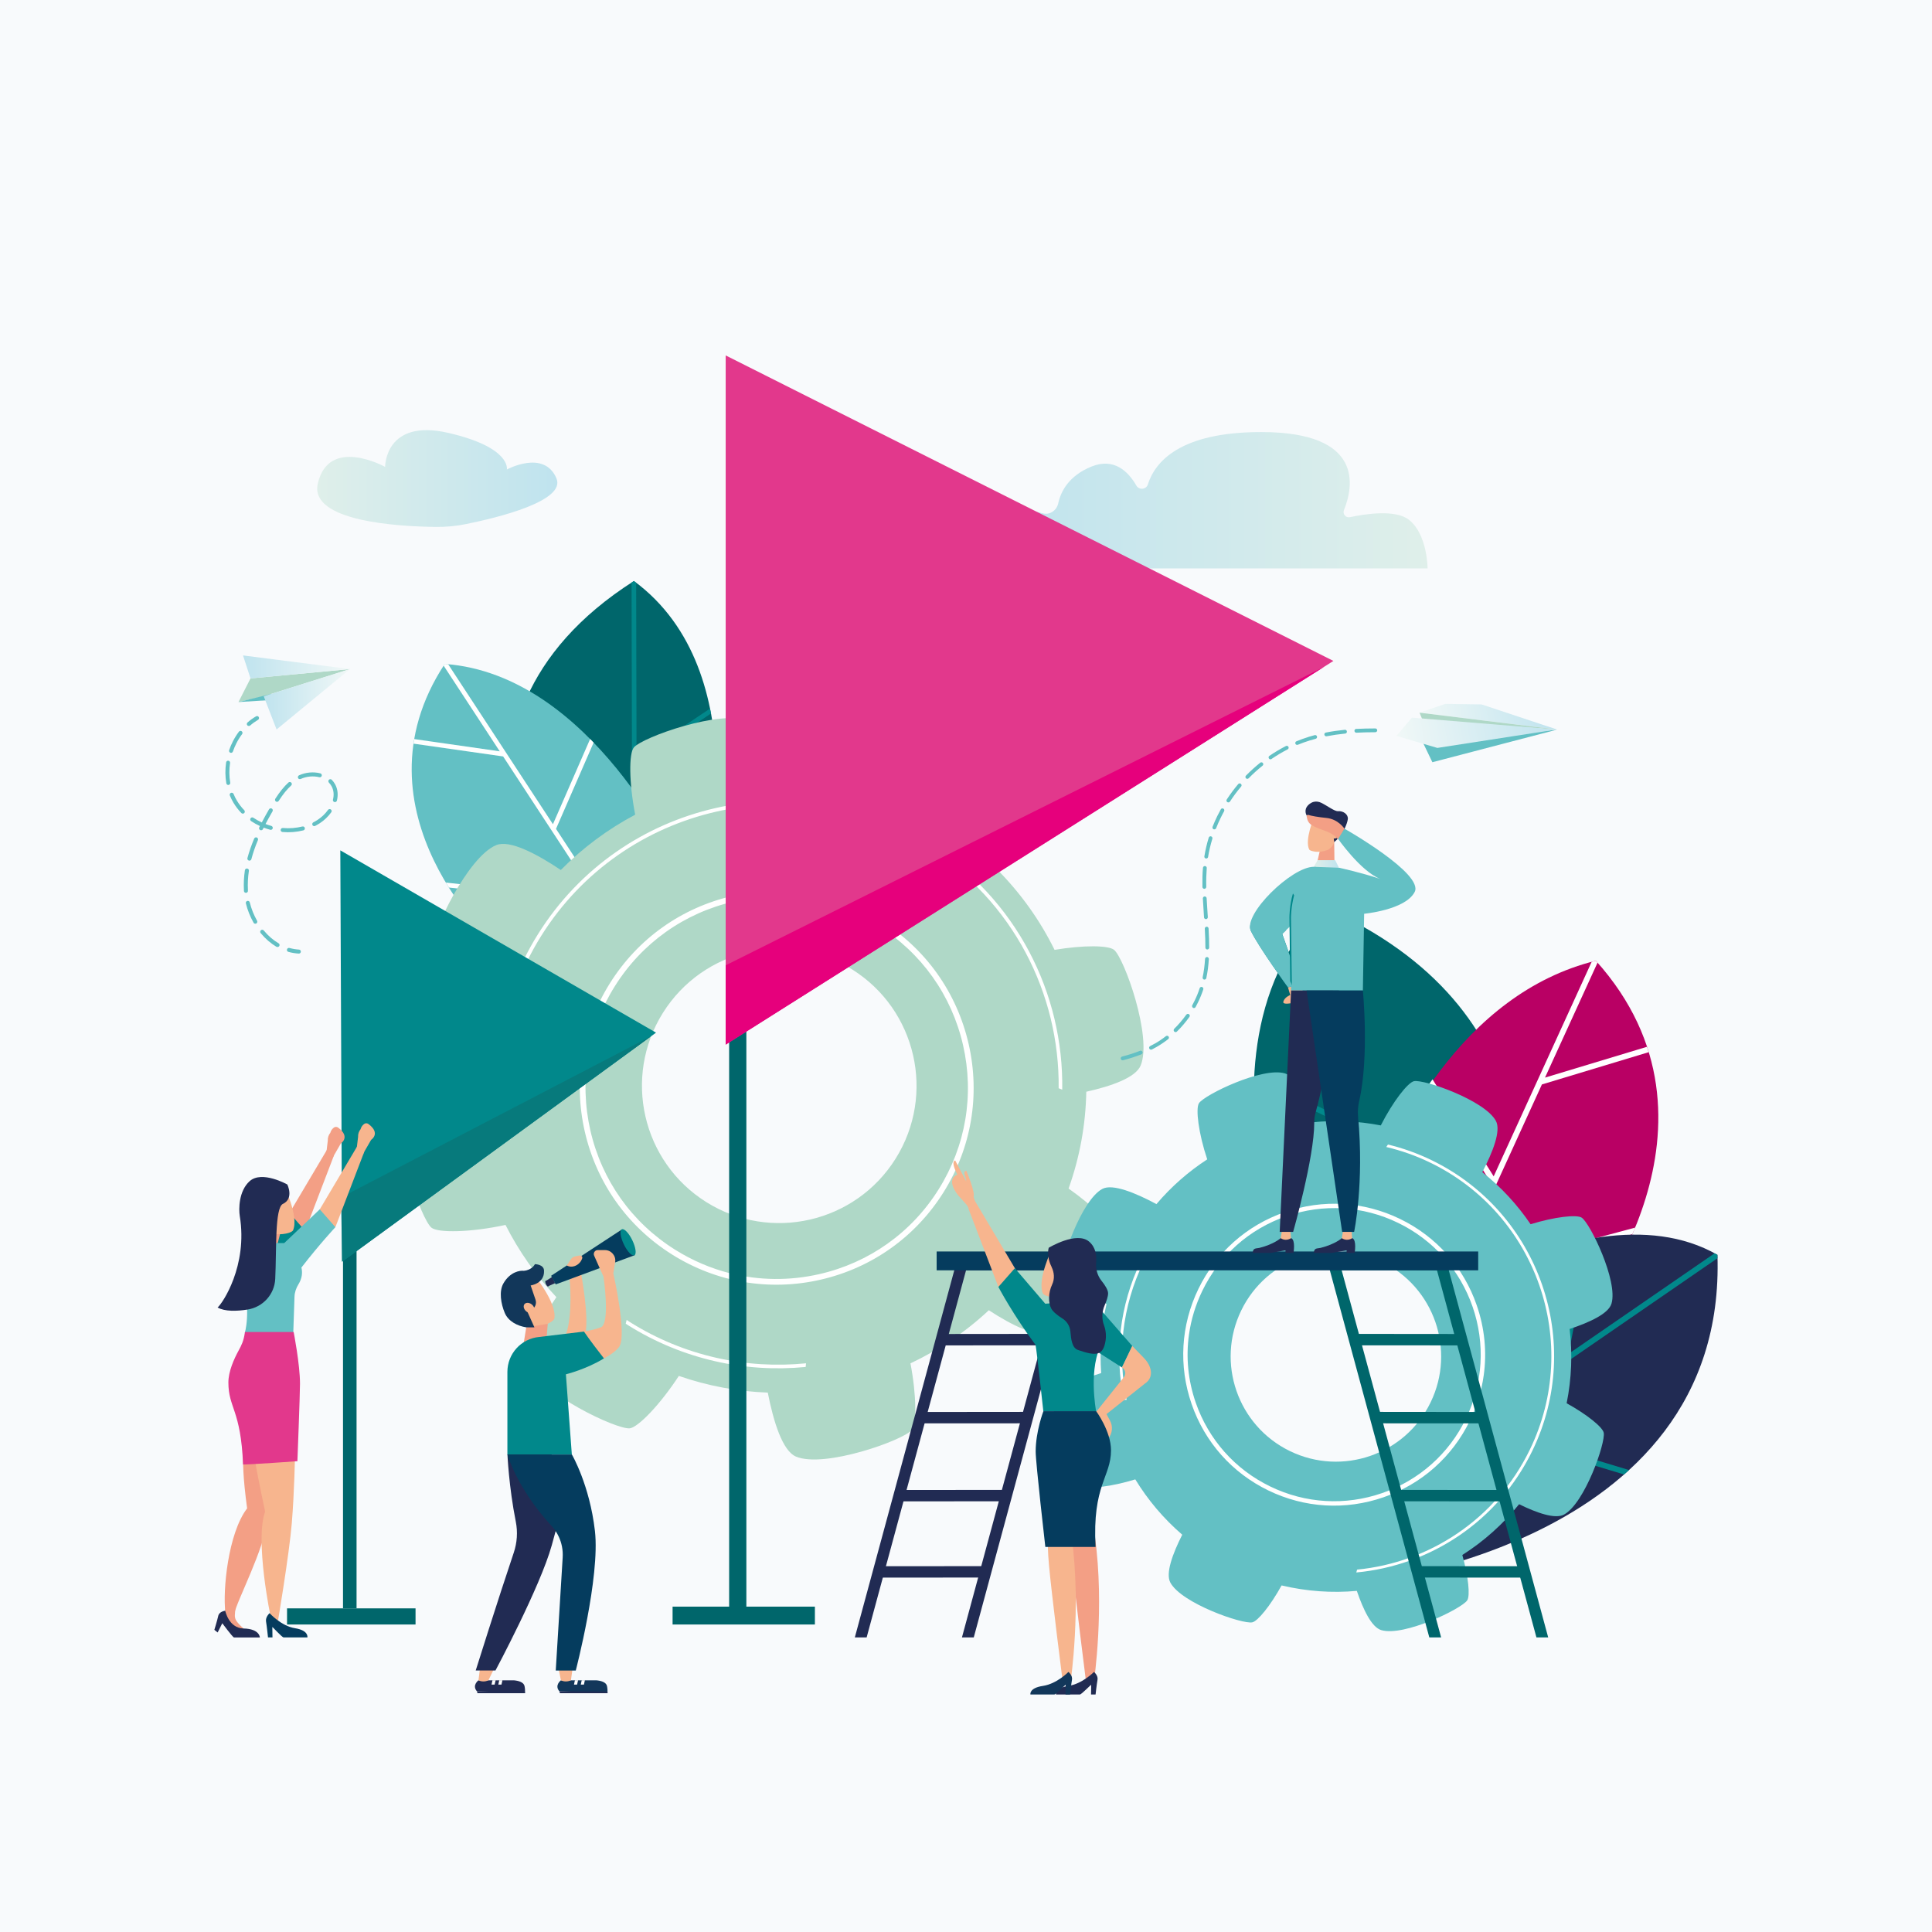 <?xml version="1.0" encoding="UTF-8"?><svg id="Capa_2" xmlns="http://www.w3.org/2000/svg" xmlns:xlink="http://www.w3.org/1999/xlink" viewBox="0 0 358 358"><defs><style>.cls-1{fill:#053c5e;}.cls-2{fill:url(#_åçûìÿííûé_ãðàäèåíò_3-4);}.cls-3{fill:#fff;}.cls-4{fill:url(#_åçûìÿííûé_ãðàäèåíò_3-2);}.cls-5{fill:url(#_åçûìÿííûé_ãðàäèåíò_8);}.cls-6{fill:#e2388c;}.cls-7{fill:#f39f85;}.cls-8{fill:#e6007c;}.cls-9{fill:#12375a;}.cls-10{fill:#077a7c;}.cls-11{fill:#00666b;}.cls-12{fill:#01888b;}.cls-13{fill:#63c0c4;}.cls-14{fill:url(#_åçûìÿííûé_ãðàäèåíò_8-3);}.cls-15{fill:#212b53;}.cls-16{fill:#b90064;}.cls-17{fill:url(#_åçûìÿííûé_ãðàäèåíò_8-2);}.cls-18{fill:#afd8c7;}.cls-19{fill:#f7b58e;}.cls-20{fill:url(#_åçûìÿííûé_ãðàäèåíò_3);}.cls-21{fill:url(#_åçûìÿííûé_ãðàäèåíò_3-3);}.cls-22{fill:#f8fafc;}</style><linearGradient id="_åçûìÿííûé_ãðàäèåíò_8" x1="58.78" y1="88.68" x2="103.29" y2="88.68" gradientTransform="matrix(1, 0, 0, 1, 0, 0)" gradientUnits="userSpaceOnUse"><stop offset="0" stop-color="#dfefea"/><stop offset="1" stop-color="#bfe3ee"/></linearGradient><linearGradient id="_åçûìÿííûé_ãðàäèåíò_3" x1="155.44" y1="132.3" x2="179.95" y2="132.3" gradientTransform="translate(86.77 33.68) rotate(-10.48)" gradientUnits="userSpaceOnUse"><stop offset="0" stop-color="#f1f8f7"/><stop offset="1" stop-color="#bfe3ee"/></linearGradient><linearGradient id="_åçûìÿííûé_ãðàäèåíò_3-2" x1="150.44" y1="132.97" x2="179.8" y2="132.97" xlink:href="#_åçûìÿííûé_ãðàäèåíò_3"/><linearGradient id="_åçûìÿííûé_ãðàäèåíò_8-2" x1="234.49" y1="92.7" x2="314.87" y2="92.7" gradientTransform="translate(499.02) rotate(-180) scale(1 -1)" xlink:href="#_åçûìÿííûé_ãðàäèåíò_8"/><linearGradient id="_åçûìÿííûé_ãðàäèåíò_3-3" x1="82.27" y1="123.58" x2="102.1" y2="123.58" gradientTransform="translate(147.13) rotate(-180) scale(1 -1)" xlink:href="#_åçûìÿííûé_ãðàäèåíò_3"/><linearGradient id="_åçûìÿííûé_ãðàäèåíò_3-4" x1="82.27" y1="129.57" x2="98.26" y2="129.57" gradientTransform="translate(147.13) rotate(-180) scale(1 -1)" xlink:href="#_åçûìÿííûé_ãðàäèåíò_3"/><linearGradient id="_åçûìÿííûé_ãðàäèåíò_8-3" x1="243.42" y1="160.09" x2="248.11" y2="160.09" xlink:href="#_åçûìÿííûé_ãðàäèåíò_8"/></defs><g id="Capa_1-2"><g><rect class="cls-22" width="358" height="358"/><rect class="cls-22" width="358" height="358"/><g><g><g><path class="cls-11" d="M130.8,162.33s9.65-37.75-13.33-54.67c-41.41,26.4-15.34,67.06-15.34,67.06l28.67-12.39Z"/><path class="cls-12" d="M117.46,107.66c-.14,.09-.28,.18-.43,.28l.1,45.91-21.62-18.76c-.08,.31-.16,.62-.24,.92l21.87,18.98,.03,13.25,.85-.37-.06-26.41h0l13.78-9.25c-.06-.3-.11-.61-.18-.91l-13.61,9.13-.07-32.43c-.14-.11-.28-.22-.43-.33h0Z"/></g><g><path class="cls-13" d="M124.61,177.2l1.08-16.83s-16.01-35.4-43.28-37.34c-18.05,27.48,9.54,52.27,9.54,52.27l27.68,9.72c1.36-2.8,2.99-5.43,4.98-7.82Z"/><path class="cls-3" d="M120.95,182.52c.16-.28,.31-.56,.47-.84l-18.39-28.09,6.97-15.99c-.21-.22-.43-.44-.65-.66l-6.89,15.79-19.42-29.65c-.21-.02-.43-.04-.64-.06-.07,.11-.14,.22-.2,.32l10.4,15.88-15.84-2.27c-.03,.15-.05,.3-.07,.45l-.06,.4,16.6,2.37,17.33,26.46-27.94-3.09c.19,.31,.37,.62,.56,.92l27.98,3.1,9.78,14.94Z"/></g></g><path class="cls-5" d="M58.89,89.6c-1.62,7.05,15.01,7.96,21.87,8.04,1.9,.02,3.79-.16,5.65-.54,5.8-1.18,18.48-4.26,16.7-8.46-2.3-5.41-9.19-1.64-9.19-1.64,0,0,.87-4.09-10.87-6.79-11.74-2.7-11.69,6.3-11.69,6.3,0,0-10.43-5.77-12.47,3.09Z"/><g><path class="cls-18" d="M80.27,175.23c.15,1.51,4.31,5.59,9.76,9.14-1.66,5.36-2.49,10.86-2.54,16.33-5.59,1.05-11.38,2.75-12.46,5.35-2.21,5.27,3.04,19.9,4.92,21.44,1.2,.98,7.22,.9,13.72-.51,2.45,4.83,5.6,9.35,9.43,13.38-3.22,4.71-6.13,10.02-5.06,12.63,2.17,5.29,16.23,11.92,18.64,11.68,1.51-.15,5.57-4.29,9.11-9.71,5.39,1.87,10.94,2.89,16.48,3.09,1.06,5.4,2.73,10.81,5.23,11.86,5.27,2.21,19.9-3.04,21.44-4.92,.92-1.11,.91-6.4-.23-12.36,5.26-2.48,10.17-5.77,14.52-9.84,4.32,2.81,8.86,5.07,11.21,4.11,5.29-2.17,11.92-16.23,11.68-18.64-.13-1.36-3.49-4.77-8.11-8.02,2.09-5.85,3.17-11.91,3.28-17.94,4.75-1.06,9.14-2.63,10.07-4.85,2.21-5.27-3.04-19.9-4.92-21.44-1.03-.85-5.63-.9-11.03,0-2.69-5.47-6.29-10.54-10.73-14.98,2.6-4.1,4.58-8.29,3.67-10.52-2.17-5.29-16.23-11.92-18.64-11.68-1.36,.13-4.79,3.51-8.05,8.14-5.82-1.86-11.82-2.72-17.77-2.66-1.07-5-2.67-9.75-5-10.72-5.27-2.21-19.9,3.04-21.44,4.92-.92,1.12-.91,6.45,.25,12.45-5.02,2.66-9.67,6.09-13.78,10.25-4.53-3.03-9.48-5.63-11.97-4.61-5.29,2.17-11.92,16.23-11.68,18.64Zm77.64,4.41c11.9,7.46,15.5,23.17,8.04,35.07-7.46,11.9-23.17,15.5-35.07,8.04-11.9-7.46-15.5-23.17-8.04-35.07,7.46-11.9,23.17-15.5,35.07-8.04Z"/><path class="cls-3" d="M152.82,166.17c3.66,.92,7.19,2.43,10.48,4.49,8.26,5.18,14,13.26,16.18,22.75,2.18,9.5,.53,19.27-4.65,27.53-5.18,8.25-13.26,14-22.75,16.18-9.5,2.18-19.27,.53-27.53-4.65-8.26-5.18-14-13.26-16.18-22.75-2.18-9.5-.53-19.27,4.65-27.53h0c5.18-8.26,13.26-14,22.75-16.18,5.71-1.31,11.53-1.23,17.05,.16Zm-17.54,69.76c5.36,1.35,11.01,1.43,16.56,.16,9.22-2.11,17.07-7.69,22.09-15.71,5.03-8.02,6.63-17.51,4.52-26.73-2.11-9.22-7.69-17.07-15.71-22.09-8.02-5.03-17.51-6.63-26.73-4.51-9.22,2.11-17.07,7.69-22.09,15.71h0c-5.03,8.02-6.63,17.51-4.52,26.73,2.11,9.22,7.69,17.07,15.71,22.09,3.19,2,6.62,3.46,10.17,4.36Z"/><g><path class="cls-3" d="M94.82,183.14c.19,.15,.37,.3,.55,.46,1.24-3.5,2.87-6.91,4.92-10.19,15.2-24.25,47.3-31.61,71.56-16.41,15.88,9.96,24.51,27.15,24.32,44.65h0c.22,.08,.45,.17,.66,.27,.29-17.81-8.47-35.35-24.63-45.49-24.57-15.4-57.08-7.95-72.48,16.62-2.03,3.24-3.66,6.62-4.9,10.08Z"/><path class="cls-3" d="M149.37,252.62c-11.06,1.1-22.55-1.3-32.67-7.65-.2-.12-.39-.26-.58-.39-.05,.23-.11,.46-.17,.7,.13,.09,.26,.18,.39,.26,10.21,6.4,21.79,8.84,32.95,7.76,.02-.23,.04-.46,.07-.69Z"/></g></g><g><g><path class="cls-11" d="M239.87,217.04c5.8,.1,11.37,1.92,15.81,5.73,1.64,1.41,3.08,2.69,4.42,3.96,4.77,1.62,9.3,3.81,13.18,6.96,2.19,1.77,4.03,3.68,5.6,5.94,4.38-15.67,9.27-52.63-33.67-71.61-14.65,14.67-14.16,36.03-11.27,51.12,1.58-1.37,3.71-2.14,5.94-2.1Z"/><path class="cls-12" d="M250.88,209.3l1.69,11.22c.4,.24,.79,.49,1.18,.76l-7.97-53.01c-.19-.09-.38-.17-.57-.26h0c-.16,.16-.31,.32-.46,.48l5.95,39.56-18.29-8.6c-.02,.38-.03,.76-.05,1.14l18.52,8.71h0Z"/><path class="cls-12" d="M255.68,222.77c.23,.2,.45,.39,.68,.59l21.18-24.91c-.15-.36-.31-.72-.47-1.08l-21.52,25.3s.08,.07,.12,.1Z"/></g><g><path class="cls-16" d="M295.71,178.02c-24.65,6.1-37.65,31.92-43.63,48.67,1,.62,1.96,1.31,2.87,2.1,1.64,1.41,3.08,2.69,4.42,3.96,4.77,1.62,9.3,3.81,13.18,6.96,2.57,2.08,4.66,4.34,6.39,7.13,.73,1.17,1.35,2.33,1.84,3.61l13.02-6.93s29.03-35.35,1.91-65.5Z"/><path class="cls-3" d="M285.71,200.95l19.79-5.98-.14-.47c-.06-.18-.11-.36-.17-.53l-18.9,5.71,9.73-21.29c-.11-.12-.2-.24-.31-.36-.26,.06-.52,.13-.77,.19l-18.16,39.76-11.33-17.98c-.22,.31-.45,.62-.67,.92l11.47,18.2-8.04,17.61c.44,.26,.88,.52,1.31,.8l32.95-8.82c.17-.4,.35-.81,.52-1.23l-33.49,8.97,16.21-35.49Z"/></g><g><path class="cls-15" d="M318.24,232.52c-12.84-7.36-29.9-2.56-42.64,3.24,1.54,1.52,2.89,3.16,4.06,5.06,.79,1.28,1.47,2.54,1.98,3.96,.2,.65,.4,1.29,.6,1.94-.23-.86-.17-.72,.17,.43,.27,.81,.53,1.63,.73,2.46,1.9,7.98-1.52,15.55-8.85,19.19-2.2,1.09-4.5,.95-6.46,.02-.72,2.29-1.77,4.5-2.87,6.63-1.14,2.23-1.73,3.26-2.25,5.01-1.33,4.48-6.64,7.46-11.01,5.22l-1.19,7.91s69.6-6.25,67.73-61.07Z"/><g><path class="cls-12" d="M283.33,257.19l34.92-24.04c0-.21,0-.42-.02-.63h0c-.17-.1-.35-.19-.52-.28l-27.03,18.61,4.07-21.41c-.37,.07-.75,.15-1.12,.23l-4.18,22.02-5.9,4.06c-.05,.48-.12,.96-.22,1.43Z"/><path class="cls-12" d="M278.05,266.3l22.89,6.92c.31-.27,.62-.55,.92-.82l-22.92-6.93c-.29,.29-.58,.56-.89,.83Z"/></g></g></g><g><path class="cls-13" d="M262.02,200.34c-1.14,.24-3.9,3.75-6.16,8.2-4.22-.82-8.48-1-12.65-.58-1.27-4.17-3.04-8.44-5.11-9.06-4.2-1.25-14.91,3.97-15.93,5.52-.65,.99-.09,5.57,1.53,10.41-3.48,2.27-6.66,5.04-9.41,8.29-3.85-2.06-8.14-3.84-10.04-2.81-3.85,2.09-7.74,13.35-7.36,15.17,.24,1.14,3.73,3.89,8.15,6.14-.98,4.26-1.29,8.57-.99,12.81-4.02,1.25-8.01,2.97-8.6,4.97-1.25,4.2,3.97,14.91,5.52,15.93,.92,.61,4.95,.16,9.4-1.2,2.32,3.8,5.24,7.27,8.7,10.25-1.78,3.52-3.13,7.17-2.2,8.88,2.09,3.85,13.35,7.74,15.17,7.36,1.02-.21,3.35-3.06,5.44-6.84,4.63,1.1,9.34,1.43,13.94,1.01,1.21,3.53,2.76,6.75,4.53,7.27,4.2,1.25,14.91-3.97,15.93-5.52,.56-.85,.22-4.36-.91-8.4,3.94-2.51,7.51-5.67,10.52-9.41,3.34,1.64,6.7,2.8,8.32,1.92,3.85-2.09,7.74-13.35,7.36-15.17-.21-1.03-3.07-3.36-6.87-5.46,.93-4.59,1.09-9.23,.55-13.76,3.72-1.23,7.21-2.84,7.76-4.7,1.25-4.2-3.97-14.91-5.52-15.93-.93-.61-4.99-.16-9.47,1.22-2.44-3.6-5.44-6.87-8.95-9.65,1.94-3.71,3.51-7.69,2.52-9.5-2.09-3.85-13.35-7.74-15.17-7.36Zm3.07,59.52c-4.7,9.69-16.37,13.73-26.06,9.03-9.69-4.7-13.73-16.37-9.03-26.06,4.7-9.69,16.37-13.73,26.06-9.03,9.69,4.7,13.73,16.37,9.03,26.06Z"/><path class="cls-3" d="M274.93,254.87c-.4,2.86-1.25,5.68-2.55,8.36-3.26,6.72-8.94,11.77-16,14.21-7.06,2.45-14.64,2-21.36-1.26-6.72-3.26-11.77-8.94-14.21-16-2.45-7.06-2-14.64,1.26-21.36,3.26-6.72,8.94-11.77,16-14.21,7.06-2.45,14.64-2,21.36,1.26h0c6.72,3.26,11.77,8.94,14.21,16,1.47,4.24,1.9,8.68,1.29,13.01Zm-54.61-7.59c-.59,4.2-.18,8.51,1.25,12.63,2.38,6.85,7.28,12.37,13.8,15.53,6.52,3.17,13.89,3.6,20.74,1.23,6.85-2.38,12.37-7.28,15.53-13.8,3.17-6.52,3.6-13.89,1.23-20.74-2.38-6.85-7.28-12.37-13.8-15.53h0c-6.52-3.17-13.89-3.6-20.74-1.23-6.85,2.38-12.37,7.28-15.53,13.8-1.26,2.6-2.09,5.33-2.48,8.11Z"/><g><path class="cls-3" d="M257.19,212.08c-.1,.16-.2,.31-.31,.46,2.77,.66,5.51,1.61,8.17,2.91,19.74,9.58,28.01,33.43,18.43,53.17-6.27,12.92-18.66,20.93-32.01,22.23h0c-.04,.18-.09,.36-.15,.53,13.6-1.26,26.24-9.38,32.62-22.54,9.7-20,1.33-44.16-18.67-53.86-2.64-1.28-5.35-2.24-8.09-2.9Z"/><path class="cls-3" d="M208.77,259.4c-1.76-8.33-.88-17.29,3.12-25.53,.08-.16,.17-.32,.25-.48-.18-.02-.36-.05-.54-.07-.05,.11-.11,.21-.17,.32-4.03,8.31-4.93,17.34-3.18,25.75,.18,0,.35,0,.53,0Z"/></g></g><g><g><polygon class="cls-20" points="288.55 135.19 274.54 130.53 267.81 130.43 263.04 132.06 288.55 135.19"/><polyline class="cls-18" points="288.55 135.19 263.62 133.48 263.04 132.06"/><polygon class="cls-13" points="263.69 137.69 263.73 137.73 265.42 141.24 288.49 135.21 263.69 137.69"/><polygon class="cls-4" points="258.75 136.36 261.63 132.98 288.39 135.18 266.34 138.59 258.75 136.36"/></g><g><path class="cls-13" d="M213.93,193.42c.73-.42,1.44-.89,2.11-1.42,.15-.12,.37-.09,.49,.06,.12,.15,.09,.37-.06,.49-.7,.54-1.43,1.04-2.19,1.47-.27,.16-.55,.31-.83,.45-.1,.05-.22,.05-.32,0-.07-.03-.12-.09-.16-.16-.09-.17-.02-.38,.15-.47,.27-.14,.54-.28,.8-.44Z"/><path class="cls-13" d="M251.32,135.07c1.1-.06,2.26-.09,3.53-.09,.19,0,.35,.16,.35,.35,0,.19-.16,.35-.35,.35-1.26,0-2.4,.03-3.5,.09-.06,0-.12,0-.17-.04-.11-.05-.19-.16-.2-.3-.01-.19,.14-.36,.33-.37Z"/><path class="cls-13" d="M245.6,136.4c-.1-.05-.17-.14-.19-.25-.04-.19,.09-.38,.28-.41,1.11-.22,2.29-.39,3.51-.51,.19-.02,.37,.12,.38,.32,.02,.19-.12,.37-.31,.38-1.2,.12-2.36,.29-3.45,.5-.08,.02-.15,0-.22-.03Z"/><path class="cls-13" d="M219.83,188.02c.11-.16,.33-.2,.49-.08,.16,.11,.2,.33,.08,.49-.69,.97-1.47,1.89-2.32,2.72-.11,.11-.27,.13-.4,.06-.04-.02-.07-.04-.1-.07-.14-.14-.13-.36,0-.5,.82-.8,1.57-1.69,2.24-2.62Z"/><path class="cls-13" d="M221.07,186.74c-.17-.09-.23-.31-.14-.48,.15-.27,.3-.55,.43-.83,.37-.75,.69-1.54,.94-2.32,.06-.18,.26-.29,.44-.22,.18,.06,.29,.26,.23,.44-.27,.82-.6,1.63-.98,2.41-.14,.29-.29,.58-.45,.87-.09,.16-.29,.23-.46,.15h-.02Z"/><path class="cls-13" d="M223.12,181.52s-.06-.02-.08-.03c-.14-.07-.22-.23-.19-.39,.23-1.07,.37-2.2,.45-3.43,.01-.19,.18-.34,.37-.33,.19,.01,.34,.18,.33,.37-.08,1.27-.23,2.43-.47,3.53-.04,.19-.23,.31-.42,.27Z"/><path class="cls-13" d="M226.83,150.32c-.22,.4-.44,.81-.64,1.23-.31,.63-.59,1.27-.84,1.91-.07,.18-.28,.27-.46,.2h-.03c-.16-.09-.24-.28-.17-.46,.26-.66,.55-1.32,.86-1.96,.21-.43,.43-.85,.66-1.26,.09-.17,.29-.25,.48-.14,.17,.09,.23,.31,.14,.48Z"/><path class="cls-13" d="M224.65,155.42c-.34,1.11-.61,2.25-.79,3.37-.03,.19-.21,.32-.4,.29-.03,0-.07-.02-.1-.03-.14-.07-.22-.22-.19-.37,.19-1.16,.46-2.33,.81-3.47,.06-.19,.25-.29,.44-.23,.18,.06,.29,.25,.23,.44Z"/><path class="cls-13" d="M229.98,145.75c-.75,.88-1.44,1.82-2.07,2.78-.1,.15-.29,.2-.45,.12-.01,0-.03-.01-.04-.02-.16-.11-.21-.32-.1-.49,.65-.99,1.36-1.95,2.12-2.85,.13-.15,.35-.17,.5-.04,.15,.13,.17,.35,.04,.5Z"/><path class="cls-13" d="M235.62,140.64c-.11,.07-.24,.08-.35,.03-.05-.03-.1-.07-.14-.12-.11-.16-.07-.38,.09-.49,.98-.67,2.01-1.28,3.06-1.82,.17-.09,.39-.02,.47,.15,.09,.17,.02,.38-.15,.47-1.02,.52-2.02,1.12-2.98,1.77Z"/><path class="cls-13" d="M223.49,170.31c-.06,0-.13,0-.18-.03-.11-.05-.19-.16-.2-.29l-.03-.44c-.07-1.02-.14-2.05-.19-3.07,0-.19,.14-.36,.33-.37,.19,0,.36,.14,.37,.33,.05,1.02,.12,2.04,.19,3.06l.03,.44c.01,.19-.13,.36-.33,.38Z"/><path class="cls-13" d="M231.38,144.21c-.11,.11-.27,.14-.41,.07-.03-.02-.06-.04-.09-.06-.14-.14-.14-.36,0-.5,.83-.85,1.72-1.65,2.64-2.39,.15-.12,.37-.1,.49,.06,.12,.15,.1,.37-.06,.49-.9,.72-1.76,1.5-2.57,2.33Z"/><path class="cls-13" d="M223.58,171.72c.2-.01,.36,.14,.37,.33,.08,1.38,.11,2.5,.11,3.54,0,.19-.16,.35-.35,.35-.05,0-.11-.01-.15-.04-.12-.06-.2-.18-.2-.32,0-1.02-.03-2.13-.11-3.49-.01-.19,.14-.36,.33-.37Z"/><path class="cls-13" d="M211.24,194.71c.18-.07,.38,.02,.46,.2,.07,.18-.02,.38-.2,.46-1.04,.41-2.15,.77-3.39,1.09-.08,.02-.17,.01-.24-.02-.09-.04-.16-.12-.19-.23-.05-.19,.06-.38,.25-.43,1.21-.31,2.29-.66,3.3-1.06Z"/><path class="cls-13" d="M223.29,160.48c.19,.02,.34,.18,.32,.38-.08,1.07-.12,2.21-.09,3.48,0,.19-.15,.35-.35,.36-.06,0-.11-.01-.16-.04-.11-.06-.2-.17-.2-.31-.02-1.3,0-2.46,.1-3.55,.02-.19,.18-.34,.38-.32Z"/><path class="cls-13" d="M242.42,136.56c.39-.12,.79-.24,1.19-.34,.19-.05,.38,.06,.43,.25,.05,.19-.06,.38-.25,.43-.39,.1-.78,.21-1.16,.33-.71,.22-1.43,.48-2.13,.77-.1,.04-.2,.03-.29,0-.07-.04-.14-.1-.17-.18-.07-.18,.01-.39,.19-.46,.72-.3,1.45-.56,2.19-.79Z"/></g></g><path class="cls-17" d="M264.53,105.33h-78.49s-4.26-5.38,0-9.01c2.35-2,5.12-1.79,7.14-1.21,1.31,.38,2.62-.5,2.91-1.84,.48-2.21,1.95-5.11,6.17-6.82,4.16-1.68,6.79,.89,8.31,3.53,.5,.87,1.83,.74,2.13-.22,1.32-4.17,5.91-9.7,21-9.7,19.19,0,17.06,10.2,15.34,14.44-.3,.74,.33,1.5,1.11,1.33,2.96-.63,8.45-1.45,10.92,.48,3.46,2.72,3.46,9.01,3.46,9.01Z"/><rect class="cls-11" x="135.11" y="131.58" width="3.19" height="167.13"/><polygon class="cls-6" points="134.47 65.86 247.08 122.47 134.47 193.57 134.47 65.86"/><polygon class="cls-8" points="134.47 178.87 134.47 193.57 245.3 123.6 134.47 178.87"/><rect class="cls-11" x="124.63" y="297.71" width="26.37" height="3.31"/><g><g><path class="cls-11" d="M63.56,215.72v82.31h2.51v-81.91c-.88,.11-1.72-.04-2.51-.4Z"/><polygon class="cls-12" points="63.06 157.57 121.56 191.35 63.39 233.79 63.06 157.57"/><polygon class="cls-10" points="63.21 221.88 63.39 233.79 120.7 191.98 63.21 221.88"/></g><rect class="cls-11" x="53.19" y="298.03" width="23.81" height="2.99"/></g><g><g><polygon class="cls-15" points="177.35 233.46 158.4 303.41 160.59 303.41 179.53 233.46 177.35 233.46"/><polygon class="cls-15" points="197.19 233.46 178.25 303.41 180.44 303.41 199.38 233.46 197.19 233.46"/><polygon class="cls-15" points="177.44 233.46 177.44 235.39 198.01 235.38 198.33 233.46 177.44 233.46"/><polygon class="cls-15" points="173.92 247.19 173.92 249.3 194.49 249.29 194.84 247.17 173.92 247.19"/><polygon class="cls-15" points="170.29 261.64 169.46 263.75 190.02 263.74 190.37 261.62 170.29 261.64"/><polygon class="cls-15" points="166.43 276.09 165.6 278.2 186.17 278.19 186.52 276.08 166.43 276.09"/><polygon class="cls-15" points="162.82 290.22 161.99 292.33 182.56 292.32 182.91 290.21 162.82 290.22"/></g><g><polygon class="cls-11" points="265.75 233.46 284.7 303.41 286.88 303.41 267.94 233.46 265.75 233.46"/><polygon class="cls-11" points="245.9 233.46 264.85 303.41 267.04 303.41 248.09 233.46 245.9 233.46"/><polygon class="cls-11" points="246.96 233.46 247.28 235.38 267.84 235.39 267.84 233.46 246.96 233.46"/><polygon class="cls-11" points="271.36 247.19 271.36 249.3 250.79 249.29 250.44 247.17 271.36 247.19"/><polygon class="cls-11" points="275 261.64 275.83 263.75 255.26 263.74 254.91 261.62 275 261.64"/><polygon class="cls-11" points="278.85 276.09 279.68 278.2 259.12 278.19 258.77 276.08 278.85 276.09"/><polygon class="cls-11" points="282.46 290.22 283.29 292.33 262.73 292.32 262.38 290.21 282.46 290.22"/></g><rect class="cls-1" x="173.56" y="231.9" width="100.35" height="3.49"/></g><g><g><path class="cls-9" d="M103.94,311.36h6.54c.87,.08,1.84,.33,2,1.08,0,0,.11,.5,.09,1-.23,.27-8.9-.04-8.9-.04l-.04-.03c-.92-1.1,.31-2.01,.31-2.01Z"/><polygon class="cls-15" points="112.57 313.44 103.67 313.4 103.75 313.75 112.59 313.75 112.57 313.44"/><polygon class="cls-3" points="106.53 311.35 107.12 311.35 106.93 312.16 106.36 312.16 106.53 311.35"/><polygon class="cls-3" points="107.79 311.35 108.38 311.35 108.2 312.16 107.62 312.16 107.79 311.35"/><path class="cls-19" d="M103.49,309.18l.45,2.18h0c.52,.27,1.21,.28,1.75,.04l.1-.04,.31-2.18h-2.62Z"/></g><g><path class="cls-15" d="M88.66,311.36h6.54c.87,.08,1.84,.33,2,1.08,0,0,.11,.5,.09,1-.23,.27-8.9-.04-8.9-.04l-.04-.03c-.92-1.1,.31-2.01,.31-2.01Z"/><polygon class="cls-15" points="97.29 313.44 88.39 313.4 88.47 313.75 97.31 313.75 97.29 313.44"/><polygon class="cls-3" points="91.25 311.35 91.84 311.35 91.65 312.16 91.08 312.16 91.25 311.35"/><polygon class="cls-3" points="92.51 311.35 93.1 311.35 92.92 312.16 92.34 312.16 92.51 311.35"/><path class="cls-19" d="M88.94,309.18l-.28,2.18h0c.52,.27,1.21,.28,1.75,.04l.1-.04,1.05-2.18h-2.62Z"/></g><path class="cls-19" d="M98.7,235.95l-5.38,3.51,1.66,4.25c.02,.06,.05,.12,.08,.17,.12,0,.24-.01,.36-.01,.02,0,.04,0,.06,0,.02,0,.04,0,.06,0,1.44,0,2.68,.89,3.43,2.08,.87-.07,1.74-.28,2.54-.66,.55-.26,1.02-.57,1.2-.91,.58-3.02-4-8.44-4-8.44Z"/><path class="cls-19" d="M105.55,237.05s.66,6.25-.67,10.23c.62,.54,2.88,2.96,3.59-.18,.71-3.14-.8-11.15-.8-11.15l-2.12,1.1Z"/><g><g><polygon class="cls-15" points="102.32 236.61 101.05 237.42 101.5 238.37 102.86 237.77 102.32 236.61"/><path class="cls-15" d="M101.57,237.75c.13,.29,.14,.56,.02,.62-.12,.05-.31-.14-.44-.43-.13-.29-.14-.56-.02-.62,.12-.05,.31,.14,.44,.43Z"/></g><path class="cls-1" d="M117.6,232s0-.02,0-.04c-.24-.54-.66-1.41-1.22-2.2-.92-1.28-1.18-1.92-1.18-1.92l-13.08,8.56,.85,1.6,14.63-5.41c-.01-.2-.02-.4,0-.6Z"/></g><polygon class="cls-7" points="97.51 245.96 97.04 248.9 101.2 248.9 101.5 245.3 97.51 245.96"/><path class="cls-19" d="M108.26,253.25s4.92-1.57,6.46-3.67c1.54-2.11-1.07-13.63-1.07-13.63l.34-2.07c.19-1.17-.71-2.23-1.89-2.24h-1.31c-.55-.02-.92,.55-.69,1.05l1.73,3.89s1.3,8.73-.52,9.39c-2.17,.77-4.62,.96-4.62,.96l1.58,6.33Z"/><path class="cls-9" d="M99.03,245.96l-1.26-2.8,.82-.52c.61-.38,.87-1.13,.64-1.81l-.9-2.64s2.56-.31,2.48-2.7c0-1.23-1.69-1.24-1.69-1.24,0,0-.51,1.1-2.07,1.23-.67-.08-2.52,.16-3.77,2.34-.84,1.46-.47,3.76,.26,5.48,.65,1.54,2.33,2.4,3.98,2.66h1.51Z"/><path class="cls-15" d="M94.03,269.52s.26,5.98,1.55,12.46c.38,1.91,.24,3.89-.38,5.73-2.94,8.72-7.05,21.83-7.05,21.83h3.66s8.29-15.5,10.43-23.19c2.14-7.69,2.5-10.13,2.5-10.13l-2.54-6.71h-8.17Z"/><path class="cls-19" d="M97.08,241.85c-.15,.44,.15,1.03,.68,1.31,.53,.28,1.08,.15,1.23-.29,.15-.44-.15-1.03-.68-1.31-.53-.28-1.08-.15-1.23,.29Z"/><path class="cls-12" d="M105.96,269.52h-11.94v-15.31c0-3.35,2.55-6.16,5.89-6.47l8.3-1s.98,1.49,3.7,4.97c-3.27,2.02-7.05,2.95-7.05,2.95l1.1,14.87Z"/><path class="cls-1" d="M94.03,269.52s1.69,6.1,7.91,12.94c1.04,1.03,2.53,3.18,2.32,6.22l-1.28,20.87h3.71s4.53-17.33,3.55-25.87c-.98-8.54-4.27-14.16-4.27-14.16h-11.94Z"/><path class="cls-12" d="M115.6,230.58c.64,1.33,1.51,2.24,1.95,2.03,.43-.21,.26-1.46-.38-2.79-.64-1.33-1.51-2.24-1.95-2.03-.43,.21-.26,1.46,.38,2.79Z"/><path class="cls-19" d="M105.03,234.5l.11,.05c.39,.19,.84,.21,1.25,.08l.07-.02c.67-.22,1.2-.76,1.42-1.44h0c.1-.3-.17-.59-.48-.53l-.83,.17c-.32,.07-.6,.26-.78,.53l-.76,1.15Z"/></g><g><path class="cls-7" d="M202.88,284.68c1.85,13.25-.17,26.97-.17,26.85s-1.48,0-1.48,0c0,0-2.05-16.1-2.53-21.48-.48-5.37,0-5.73,0-5.73,0,0,2.33-12.89,4.18,.36Z"/><polygon class="cls-12" points="203.37 250.5 207.89 253.39 209.81 249.41 203.95 242.7 203.37 250.5"/><g><polygon class="cls-19" points="179.46 223.98 185 238.47 188.55 235.83 180.63 222.49 179.46 223.98"/><g><path class="cls-19" d="M179.14,219.06c.44,.35,.73,.86,.82,1.41l.68,2.02-.22,.38-.96,1.1c-.06-.44-.38-.76-.38-.76l-1.51-1.69s-2.48-2.89-.17-3.86c-1.36-2.68-.39-2.61-.39-2.61l1.21,2.3,.9,1.71Z"/><path class="cls-19" d="M178.79,219.59s.5-.47,.05-1.59c-.44-1.12,.23-1.04,.23-1.04,0,0,1.85,4.36,1.26,4.86-.59,.5-1.54-2.23-1.54-2.23Z"/></g></g><path class="cls-12" d="M195.35,241.45l-1.66,.13-5.64-6.58-3.05,3.47s2.79,5.28,6.89,10.74c.23,1.11,1.44,12.29,1.44,12.29h9.78s-1.56-8.2,1.19-12.77c2.75-4.56-8.96-7.29-8.96-7.29Z"/><path class="cls-19" d="M198.56,284.68c1.85,13.25-.17,26.97-.17,26.85s-1.48,0-1.48,0c0,0-2.05-16.1-2.53-21.48-.48-5.37,0-5.73,0-5.73,0,0,2.33-12.89,4.18,.36Z"/><path class="cls-19" d="M195,231.22l5.63,1.97-.56,4.21c0,.06-.02,.12-.03,.18-.11,.02-.22,.04-.32,.07-.02,0-.03,.01-.05,.02-.02,0-.03,0-.05,.01-1.3,.32-2.22,1.39-2.63,2.64-.8,.13-1.63,.14-2.44-.03-.55-.11-1.05-.29-1.28-.55-1.19-2.59,1.74-8.5,1.74-8.5Z"/><path class="cls-15" d="M194.85,234.76c.51,1.02,.6,2.21,.12,3.24-.77,1.62-.7,3.44-.19,4.44,.35,.68,1.26,1.36,2.06,1.86,.85,.53,1.41,1.42,1.5,2.41,.13,1.37,.26,3.05,1.43,3.45,3.4,1.17,4.65,1.06,5.1-1.78,.12-.72,.08-1.79-.29-2.78-.45-1.2-.41-2.54,.11-3.72,.34-.78,.64-1.63,.64-2.22,0-.64-.59-1.55-1.21-2.32-.77-.96-1.11-2.19-1-3.41,.11-1.23-.06-2.79-1.31-3.86-2.32-1.98-7.48,1.14-7.48,1.14,0,0-.5,1.5,.53,3.54Z"/><path class="cls-19" d="M209.81,249.41l2.18,2.25c1.45,1.5,1.89,3.58,.16,4.72l-7.11,5.65,.65,1.22c.55,1.03,.45,2.29-.26,3.22l-.75,.98-1.66-5.71,5.15-6.44c.55-.58,.42-1.52-.27-1.92h0l1.91-3.98Z"/><path class="cls-1" d="M193.34,261.5s-1.43,3.72-1.43,7.48c0,2.07,1.79,17.67,1.79,17.67h9.31c-.63-11.52,2.86-12.93,2.86-17.92,0-3.51-2.75-7.24-2.75-7.24h-9.78Z"/><path class="cls-15" d="M202.7,309.8s.81,.64,.67,1.46c-.15,.82-.36,2.73-.36,2.73h-.84l.03-1.78c0-.12-1.8,1.78-2.1,1.78h-4.43s-.29-1.2,2.31-1.59c2.6-.39,4.73-2.59,4.73-2.59Z"/><path class="cls-9" d="M197.97,309.8s.81,.64,.67,1.46c-.15,.82-.36,2.73-.36,2.73h-.84l.03-1.78c0-.12-1.8,1.78-2.1,1.78h-4.43s-.29-1.2,2.31-1.59c2.6-.39,4.73-2.59,4.73-2.59Z"/></g><g><g><polygon class="cls-18" points="46.42 125.71 44.19 130.09 48.87 129.02 64.85 123.98 46.42 125.71"/><polygon class="cls-13" points="44.19 130.09 52.13 129.59 50.19 128.6 44.19 130.09"/><polygon class="cls-21" points="46.42 125.71 45.03 121.45 64.85 123.98 46.42 125.71"/><polygon class="cls-2" points="64.85 123.98 48.87 129.02 51.25 135.17 64.85 123.98"/></g><g><path class="cls-13" d="M45.94,134.49s-.08-.05-.11-.09c-.14-.16-.12-.39,.04-.53,.49-.43,1.02-.81,1.57-1.13,.18-.11,.41-.05,.51,.13,.1,.18,.04,.41-.13,.51-.51,.3-1,.65-1.46,1.05-.12,.1-.28,.12-.41,.05Z"/><path class="cls-13" d="M51.26,175.45h-.02c-1.08-.65-2.07-1.5-2.94-2.55-.13-.16-.11-.39,.05-.53s.39-.11,.53,.05c.81,.98,1.73,1.78,2.74,2.37,.18,.11,.24,.33,.13,.51-.1,.17-.32,.23-.49,.14Zm-4.12-4.32c-.06-.03-.12-.08-.15-.15-.64-1.13-1.12-2.33-1.43-3.59-.05-.2,.07-.4,.27-.45,.2-.05,.4,.07,.45,.27,.29,1.19,.75,2.33,1.35,3.4,.1,.18,.04,.41-.14,.51-.11,.06-.25,.06-.35,0Zm-1.74-5.73c-.11-.06-.19-.17-.2-.31v-.18c-.07-1.19,0-2.42,.18-3.66,.03-.2,.22-.34,.43-.31,.2,.03,.34,.22,.31,.42-.18,1.19-.24,2.37-.18,3.51v.17c.03,.21-.13,.38-.34,.4-.07,0-.14,0-.2-.04Zm.64-5.97c-.15-.08-.24-.25-.19-.43,.31-1.16,.73-2.37,1.25-3.61,.08-.19,.3-.28,.49-.2,.18,.07,.28,.3,.2,.49-.51,1.21-.91,2.39-1.21,3.52-.05,.2-.26,.32-.46,.27-.03,0-.05-.02-.07-.03Zm2.17-5.62c-.18-.09-.26-.31-.17-.5,.04-.08,.08-.16,.12-.25-.57-.26-1.12-.57-1.63-.91-.17-.11-.22-.35-.1-.52,.11-.17,.35-.22,.52-.1,.49,.33,1.01,.62,1.56,.87,.4-.77,.84-1.57,1.34-2.43,.1-.18,.33-.24,.51-.14,.18,.1,.24,.33,.14,.51-.48,.83-.91,1.6-1.3,2.35,.35,.13,.7,.25,1.07,.35,.2,.06,.32,.26,.26,.46-.06,.2-.26,.32-.46,.26-.41-.11-.81-.25-1.21-.4-.05,.09-.09,.19-.14,.28-.09,.19-.31,.26-.5,.17h0Zm-3.38-3.08s-.07-.04-.1-.07c-.57-.58-1.06-1.23-1.47-1.91-.25-.43-.48-.88-.67-1.34-.08-.19,.01-.41,.2-.49,.19-.08,.41,.01,.49,.2,.18,.43,.38,.85,.62,1.24,.38,.63,.83,1.23,1.36,1.77,.14,.15,.14,.38,0,.53-.12,.11-.29,.14-.43,.07Zm7.38,3.4c-.13-.07-.22-.21-.2-.36,.02-.21,.2-.36,.4-.34,1.25,.11,2.46,.01,3.62-.28,.2-.05,.4,.07,.45,.27,.05,.2-.07,.4-.27,.45-1.24,.31-2.54,.42-3.87,.3-.05,0-.1-.02-.14-.04Zm-10.07-8.71c-.1-.05-.18-.15-.2-.27-.22-1.26-.23-2.56-.04-3.88,.03-.2,.22-.34,.42-.31,.2,.03,.34,.22,.31,.42-.18,1.23-.17,2.46,.03,3.64,.04,.2-.1,.4-.3,.43-.08,.01-.16,0-.23-.03Zm15.92,7.62c-.07-.03-.13-.09-.16-.16-.09-.18-.02-.41,.16-.5,.28-.14,.55-.3,.81-.47,.73-.48,1.4-1.11,1.91-1.83,.12-.17,.35-.21,.52-.09,.17,.12,.21,.35,.09,.52-.57,.79-1.3,1.49-2.11,2.02-.28,.18-.57,.35-.88,.51-.11,.06-.24,.05-.34,0Zm-6.9-4.5s-.02-.01-.03-.02c-.17-.11-.22-.34-.11-.52,.84-1.3,1.61-2.25,2.43-3,.15-.14,.39-.12,.53,.03,.14,.15,.13,.39-.03,.53-.77,.7-1.5,1.6-2.31,2.85-.1,.16-.31,.22-.48,.13Zm-8.52-9.08c-.16-.08-.24-.28-.18-.45,.19-.56,.42-1.11,.69-1.63,.32-.63,.7-1.24,1.12-1.8,.12-.17,.36-.2,.52-.07,.16,.12,.2,.36,.07,.52-.39,.52-.75,1.09-1.05,1.69-.25,.49-.47,1.01-.65,1.53-.07,.2-.28,.3-.47,.23-.02,0-.03-.01-.05-.02Zm19.25,9.13c-.15-.08-.24-.25-.19-.42,.22-.89,.14-1.72-.24-2.45-.14-.26-.31-.49-.51-.7-.14-.15-.14-.38,0-.53,.15-.14,.38-.14,.53,0,.25,.26,.47,.56,.64,.88,.47,.89,.57,1.92,.31,2.98-.05,.2-.25,.32-.45,.27-.03,0-.05-.02-.08-.03Zm-6.49-4.24c-.07-.04-.13-.1-.17-.18-.09-.19,0-.41,.18-.5,1.22-.56,2.65-.7,3.94-.37,.2,.05,.32,.25,.27,.45-.05,.2-.25,.32-.45,.27-1.11-.28-2.39-.16-3.44,.32-.11,.05-.23,.04-.33,0Z"/><path class="cls-13" d="M53.37,176.36c-.16-.08-.24-.26-.19-.44,.06-.2,.26-.31,.46-.26,.57,.16,1.16,.26,1.76,.3,.21,.01,.36,.19,.35,.39-.01,.21-.19,.36-.39,.35-.65-.04-1.29-.14-1.92-.32-.02,0-.05-.02-.07-.03Z"/></g></g><g><path class="cls-19" d="M240.94,182.54l.29,.59c.32,.65,.34,1.4,.04,2.06h0c-.11,.24-.34,.39-.6,.39,0,0-3.1,.88-2.87,.03,.23-.85,1.28-1.23,1.28-1.23l-.43-1.47,2.29-.38Z"/><path class="cls-12" d="M234.16,167.45c.87,1.25,1.85,2.44,2.89,3.56,.38,.42,.81,.89,1.28,1.34l-.73,.7,3.35,9.5-2.29,.38s-5.37-7.35-6.86-10.43c-.58-1.2,.65-3.13,2.37-5.05Z"/><g><polygon class="cls-7" points="244.64 157.33 243.92 160.45 247.29 161.01 247.23 156.03 244.64 157.33"/><path class="cls-19" d="M243.53,157.78c-.39-.06-.75-.16-.92-.34-.93-1.79,.92-6.08,.92-6.08l1.91-.54,2.13,1.73-.24,3c-.06,.8-.54,1.52-1.29,1.93h0c-.78,.32-1.65,.44-2.51,.31Z"/><path class="cls-15" d="M246.99,154.19c-.06-.52,.15-1.66-.37-1.64-.38,.01-1.66-.09-2.09-.15-1.02-.13-2.79-.76-2.6-2.31,.1-.78,.94-1.35,1.44-1.49,.49-.14,1.02-.06,1.48,.17,1.08,.53,2.46,1.59,3.07,1.54,1.03-.08,1.95,.64,1.83,1.49-.13,.91-.77,2.22-1.33,3.03-.32,.47-1.19,1.21-1.19,1.21h0l-.24-1.84Z"/><path class="cls-19" d="M248.01,154.43c-.2-.23-.63-.24-.96-.03-.33,.21-.43,.57-.23,.8,.2,.23,.63,.24,.96,.03s.43-.57,.23-.8Z"/></g><path class="cls-13" d="M245.55,160.26c-6.54,0-6.48,9.76-6.48,9.76l.17,13.52h13.3l.24-14.37s-.69-8.91-7.23-8.91Z"/><path class="cls-13" d="M252.6,169.34s7.8-.68,9.54-4.06c1.74-3.38-13-11.72-13-11.72l-1.35,1.67s4.31,6.22,7.98,7.64c-3.48-1.17-7.65-2.08-7.65-2.08l1.64,7.1,2.85,1.45Z"/><path class="cls-7" d="M249.13,153.56s-1.14-1.79-3.38-2c-1.39-.13-2.85-.39-3.31-.56-.18-.07-.36,.09-.32,.28,.27,1.54,.85,1.73,3.73,2.79,1.71,.71,2.04,1.48,2.04,1.48l1.23-1.98Z"/><g><path class="cls-15" d="M237.31,229.43s-1.2,1.11-3.92,1.8c-.6,.15-1.25-.05-1.25,.94h3.31l2.75-.48v.48h1.49s.41-2.43-.45-2.74h-1.92Z"/><path class="cls-19" d="M237.6,227.68l-.29,1.75h0c.54,.38,1.25,.4,1.82,.06l.1-.06-.15-1.75h-1.48Z"/></g><path class="cls-15" d="M239.24,183.54l-2.11,44.73h2.49s3.93-13.86,3.91-20.22c0-.63,.07-1.26,.24-1.87,2.23-7.92,4.34-22.64,4.34-22.64h-8.87Z"/><g><path class="cls-15" d="M248.64,229.43s-1.2,1.11-3.92,1.8c-.6,.15-1.25-.05-1.25,.94h3.31l2.75-.48v.48h1.49s.41-2.43-.45-2.74h-1.92Z"/><path class="cls-19" d="M248.93,227.68l-.29,1.75h0c.54,.38,1.25,.4,1.82,.06l.1-.06-.15-1.75h-1.48Z"/></g><path class="cls-1" d="M252.54,183.54s1.2,12.27-.68,20.47c-.21,.93-.3,1.88-.21,2.83,1.16,12.48-.73,21.43-.73,21.43h-2.22l-6.59-44.73h10.42Z"/><polygon class="cls-14" points="248.11 160.79 247.41 159.39 244.17 159.39 243.42 160.62 248.11 160.79"/><path class="cls-13" d="M243.42,160.62c-4.06,0-13.13,8.8-11.64,11.88,1.49,3.08,6.86,10.43,6.86,10.43l2.29-.38-3.35-9.5,6.21-5.89s3.69-6.54-.38-6.54Z"/><path class="cls-12" d="M239.38,182.65c-.04-.26-.13-.52-.27-.76-.01-.02-.02-.05-.03-.07l-.15-11.8c0-.14,0-2.23,.65-4.46,.07,.11,.14,.23,.22,.34-.57,2.14-.58,4.09-.58,4.12l.16,12.63Z"/></g><g><g><polygon class="cls-7" points="61.88 214.11 56.54 228.07 53.17 225.56 60.69 212.88 61.88 214.11"/><path class="cls-7" d="M61.22,209.89c-.34,.42-.51,.94-.48,1.47l-.24,2.01,.27,.31,.95,.84c-.03-.42-.08,0-.08,0l1.52-2.64s1.84-1.18-.48-2.92c-.22-.17-.53-.2-.76-.05-.58,.39-.7,.97-.7,.97Z"/><path class="cls-12" d="M50.09,238.14c3.83-5.15,6.45-10.08,6.45-10.08l-2.9-3.3-3.55,4.14v9.24Z"/></g><path class="cls-7" d="M41.75,298.63l1.7,.3c.35-2.11,5.64-12.11,6.07-17.3,.48-5.77,1.82-12.19,1.82-12.19l-5.69-1.69s-1.44,0,.14,11.75c-3.56,4.67-4.51,15.26-4.04,19.13Z"/><path class="cls-19" d="M45.94,263.47s1.34,8.04,3.19,16.64c-1.94,5.19,1.02,19.68,1.07,19.63,.22-.21,1.24,1.05,1.24,1.05,0,0,2.16-12.79,2.63-18.55,.48-5.77,.6-12.8,.6-12.8l-8.74-5.97Z"/><path class="cls-1" d="M49.96,298.92s-.81,.69-.66,1.56c.15,.88,.36,2.93,.36,2.93h.83l-.03-1.91c0-.12,1.79,1.91,2.09,1.91h4.41s.29-1.29-2.29-1.7c-2.59-.41-4.7-2.78-4.7-2.78Z"/><g><path class="cls-7" d="M43.64,297.47l-.12,1.82c-.02,.38,.08,.76,.3,1.08,.24,.35,.65,.83,1.32,1.38-1.28,.41-2.44-1.02-3.05-1.97-.3-.46-.41-1.02-.33-1.56l.21-1.44,1.66,.69Z"/><path class="cls-15" d="M41.75,298.47s-1.12,.1-1.31,.96c-.19,.85-.72,2.58-.72,2.58l.61,.49,.86-1.71s1.86,2.5,2.15,2.63h4.81s0-1.59-3.01-1.66c-2.77-.07-3.4-3.28-3.4-3.28Z"/></g><polygon class="cls-19" points="67.49 213.44 62.15 227.39 58.78 224.89 66.31 212.21 67.49 213.44"/><path class="cls-19" d="M66.83,209.22c-.34,.42-.51,.94-.48,1.47l-.24,2.01,.27,.31,.95,.84c-.03-.42-.08,0-.08,0l1.52-2.64s1.84-1.18-.48-2.92c-.22-.17-.53-.2-.76-.05-.58,.39-.7,.97-.7,.97Z"/><polygon class="cls-7" points="51.34 230.81 47.9 230.81 49.27 226.77 51.96 228.42 51.34 230.81"/><path class="cls-13" d="M55.91,235.16c-.02-.1-.04-.19-.06-.28,3.41-4.4,6.3-7.49,6.3-7.49l-2.9-3.3-6.58,6.25h-1.93s-2.61-1.71-4.89,.64c-.83,.86-1.39,3.19-.83,5.65,1.53,6.79,.33,10.38,.33,10.38l8.88,3.31s.2-5.9,.34-10.04h0c.03-.82,.3-1.59,.72-2.28,.49-.79,.8-1.76,.62-2.84Z"/><path class="cls-19" d="M52.55,219.5l-5.64,1.98,.56,4.21c0,.06,.02,.12,.03,.18,.11,.02,.22,.04,.32,.07,.02,0,.03,.01,.05,.02,.02,0,.03,0,.05,.01,1.3,.32,2.22,1.4,2.64,2.64,.8,.13,1.63,.14,2.44-.03,.55-.11,1.05-.29,1.28-.55,1.19-2.6-1.74-8.51-1.74-8.51Z"/><path class="cls-15" d="M52.42,223.08c-1.52,.74-1.16,8.57-1.42,13.91-.14,2.87-2.29,5.22-5.13,5.67-2.01,.32-4.22,.38-5.55-.38,.88-.72,5.63-7.71,4.11-16.96-.2-1.22-.22-4.61,1.83-6.45,2.28-2.04,6.98,.62,6.98,.62,0,0,1.28,2.57-.8,3.59Z"/><path class="cls-6" d="M54.41,246.8s1.18,6.02,1.18,9.6c0,1.97-.48,14.36-.48,14.36,0,0-8.44,.61-10.07,.61-.41-10.15-2.72-10.46-2.72-15.2,0-2.06,1.06-4.38,1.87-5.87,.58-1.06,.95-1.81,1.17-3.29l.05-.19h9.01Z"/></g></g></g></g></svg>